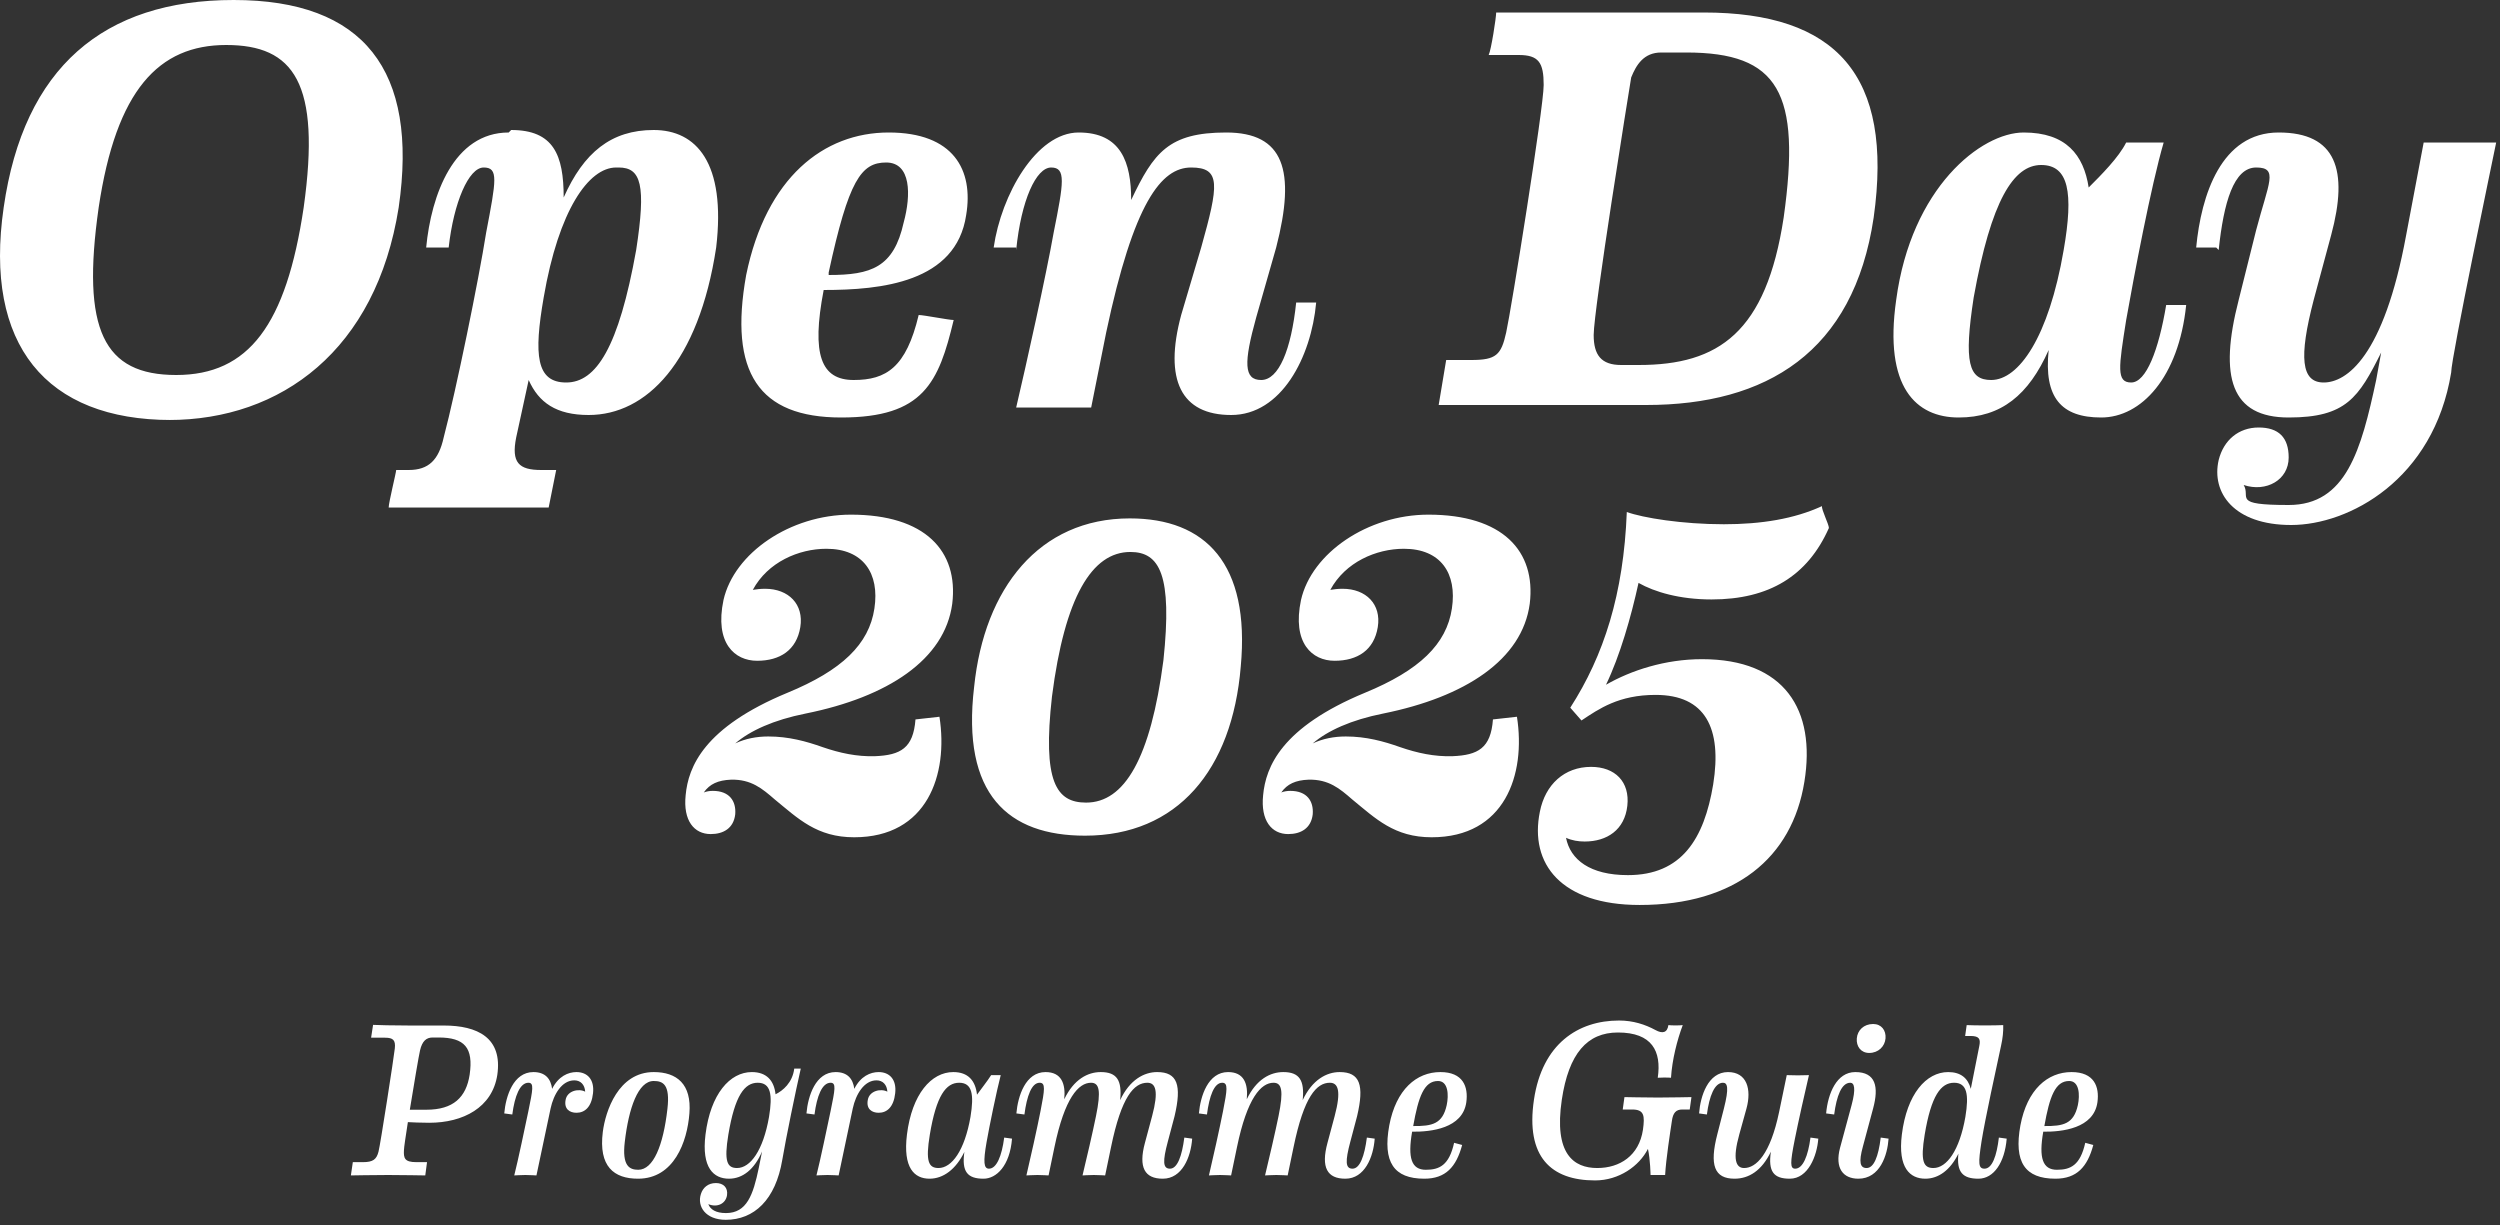 <svg xmlns="http://www.w3.org/2000/svg" width="100" height="49" viewBox="0 0 100 49"><rect x="0" y="0" width="100" height="49" fill="#333333" stroke="none"/><g fill="#FFF"><path d="M7.047,15 C4.147,15 3.247,13.2 3.947,8.3 C4.647,3.6 6.347,1.8 9.047,1.8 C11.747,1.8 12.847,3.3 12.147,8.3 C11.447,13 9.947,15 7.047,15 Z M6.747,16.8 C11.247,16.8 15.047,14 15.947,8.3 C16.747,2.8 14.547,0 9.347,0 C4.147,0 0.947,2.7 0.147,8.3 C-0.653,13.8 1.847,16.8 6.847,16.8 L6.747,16.8 Z M20.347,5.3 C18.147,5.3 17.247,7.8 17.047,9.9 L17.947,9.9 C18.147,8.1 18.747,6.7 19.347,6.7 C19.947,6.7 19.847,7.2 19.447,9.3 C19.147,11.2 18.247,15.6 17.747,17.5 C17.547,18.4 17.147,18.8 16.347,18.8 L15.847,18.8 C15.847,18.9 15.547,20.1 15.547,20.3 C15.547,20.3 17.647,20.3 18.747,20.3 C19.847,20.3 21.947,20.3 21.947,20.3 L22.247,18.8 L21.647,18.8 C20.747,18.8 20.447,18.5 20.647,17.5 L21.147,15.2 C21.547,16.1 22.247,16.6 23.547,16.6 C25.847,16.6 27.947,14.5 28.647,9.9 C29.047,6.5 27.847,5.2 26.147,5.2 C24.447,5.2 23.347,6.1 22.547,7.9 C22.547,6.2 22.147,5.2 20.447,5.2 L20.347,5.3 Z M24.747,6.7 C25.647,6.7 25.847,7.4 25.447,10 C24.747,13.9 23.847,15.3 22.647,15.3 C21.447,15.3 21.347,14.2 21.747,11.9 C22.347,8.4 23.547,6.7 24.647,6.7 L24.747,6.7 Z M36.747,12.6 C36.247,14.7 35.447,15.2 34.147,15.2 C32.847,15.2 32.447,14.2 32.947,11.6 C35.247,11.6 38.247,11.3 38.647,8.6 C38.947,6.8 38.147,5.3 35.547,5.3 C32.947,5.3 30.647,7.1 29.847,11 C29.147,14.9 30.347,16.7 33.647,16.7 C36.947,16.7 37.547,15.3 38.147,12.8 C37.947,12.8 36.947,12.6 36.747,12.6 Z M33.147,10.9 C33.947,7.2 34.447,6.5 35.447,6.5 C36.447,6.5 36.447,7.8 36.147,8.9 C35.747,10.7 34.847,11 33.147,11 L33.147,11 L33.147,10.9 Z M40.647,10 C40.847,8 41.447,6.7 42.047,6.7 C42.647,6.7 42.547,7.3 42.147,9.3 C41.847,11 41.047,14.6 40.647,16.3 C40.647,16.3 41.547,16.3 42.147,16.3 C42.747,16.3 43.647,16.3 43.647,16.3 L44.247,13.3 C45.347,8.1 46.447,6.7 47.647,6.7 C48.847,6.7 48.747,7.4 48.047,9.9 L47.247,12.6 C46.547,15.2 47.247,16.6 49.247,16.6 C51.247,16.6 52.447,14.3 52.647,12.1 L51.847,12.1 C51.647,14 51.147,15.2 50.447,15.2 C49.747,15.2 49.747,14.5 50.247,12.7 L51.047,9.9 C51.847,6.8 51.347,5.3 49.047,5.3 C46.747,5.3 46.147,6.1 45.247,8 C45.247,6.5 44.847,5.3 43.147,5.3 C41.447,5.3 40.047,7.8 39.747,9.9 L40.647,9.9 L40.647,10 Z M68.147,0.5 C67.247,0.5 65.647,0.5 64.047,0.5 C62.447,0.5 60.447,0.5 59.847,0.5 C59.847,0.7 59.647,2 59.547,2.2 L60.747,2.2 C61.547,2.2 61.747,2.5 61.747,3.4 C61.747,4.3 60.447,12.4 60.247,13.3 C60.047,14.2 59.847,14.4 58.847,14.4 L57.847,14.4 L57.547,16.2 C57.547,16.2 60.347,16.2 61.647,16.2 C62.947,16.2 65.847,16.2 65.847,16.2 C70.647,16.2 74.147,14.1 74.947,8.7 C75.747,3 73.447,0.5 68.147,0.5 L68.147,0.5 Z M63.747,13.4 C63.747,12.4 65.147,3.7 65.247,3.1 C65.447,2.6 65.747,2.1 66.447,2.1 L67.447,2.1 C71.147,2.1 72.047,3.7 71.347,8.7 C70.647,13.3 68.747,14.6 65.547,14.6 L64.847,14.6 C64.047,14.6 63.747,14.2 63.747,13.4 L63.747,13.4 Z M87.447,12.2 L86.647,12.2 C86.347,14 85.847,15.3 85.247,15.3 C84.647,15.3 84.747,14.7 85.047,12.8 C85.347,11.1 86.047,7.4 86.547,5.7 C86.347,5.7 85.247,5.7 85.047,5.7 C84.747,6.3 84.047,7 83.547,7.5 C83.347,6.2 82.647,5.3 80.947,5.3 C79.247,5.3 76.447,7.5 75.847,12 C75.347,15.5 76.647,16.7 78.347,16.7 C80.047,16.7 81.147,15.8 81.947,14 C81.747,15.9 82.447,16.7 84.047,16.7 C85.647,16.7 87.147,15.1 87.447,12.2 Z M79.647,15.2 C78.747,15.2 78.547,14.5 78.947,11.9 C79.647,8 80.547,6.6 81.647,6.6 C82.747,6.6 82.947,7.7 82.547,10 C81.947,13.5 80.747,15.2 79.647,15.2 Z M88.747,10 C88.947,8.1 89.347,6.7 90.247,6.7 C91.147,6.7 90.747,7.3 90.247,9.2 L89.547,12 C88.747,15.1 89.247,16.7 91.547,16.7 C93.847,16.7 94.347,15.9 95.247,14.1 L95.047,15.2 C94.447,18 93.847,20.2 91.547,20.2 C89.247,20.2 90.047,19.9 89.747,19.4 C90.647,19.7 91.547,19.2 91.547,18.3 C91.547,17.5 91.147,17.1 90.347,17.1 C89.547,17.1 88.947,17.6 88.747,18.4 C88.447,19.7 89.347,21 91.647,21 C93.947,21 97.347,19.2 98.047,14.9 C98.047,14.3 99.747,6.2 99.847,5.7 C99.847,5.7 98.947,5.7 98.447,5.7 C97.947,5.7 97.147,5.7 96.947,5.7 L96.247,9.4 C95.347,14.3 93.847,15.3 92.947,15.3 C92.047,15.3 91.947,14.3 92.547,12 L93.247,9.4 C93.947,6.8 93.447,5.3 91.147,5.3 C88.847,5.3 88.047,7.8 87.847,9.9 L88.647,9.9 L88.747,10 Z"/><path d="M10.168 8.425 9.209 8.532C9.123 9.684 8.611 9.961 7.588 10.003 6.862 10.025 6.18 9.876 5.497 9.641 4.836 9.406 4.132 9.214 3.322 9.214 2.853 9.214 2.405 9.3 1.999 9.492 2.597 8.98 3.535 8.553 4.815 8.297 8.1 7.636 10.382 6.143 10.68 3.903 10.936 1.792 9.593.341 6.628.341 4.196.341 1.957 1.877 1.53 3.754 1.167 5.482 1.978 6.186 2.874 6.186 3.791 6.186 4.452 5.759 4.602 4.842 4.751 3.925 4.132 3.306 3.194 3.306 3.002 3.306 2.853 3.327 2.703 3.349 3.3 2.24 4.538 1.706 5.647 1.706 7.118 1.706 7.78 2.688 7.566 4.095 7.353 5.524 6.265 6.569 4.09 7.465.741 8.852.122 10.43.016 11.561-.091 12.584.357 13.118 1.018 13.118 1.53 13.118 1.935 12.883 1.999 12.328 2.042 11.795 1.765 11.39 1.103 11.39.976 11.39.848 11.411.741 11.454.976 11.113 1.317 10.963 1.829 10.942 2.639 10.921 3.087 11.305 3.578 11.731 4.516 12.499 5.263 13.246 6.756 13.246 9.678 13.246 10.531 10.75 10.168 8.425ZM16.034 11.859C14.84 11.859 14.285 11.027 14.669 7.615 15.181 3.626 16.269 1.834 17.804 1.834 18.978 1.834 19.489 2.751 19.127 6.164 18.615 10.089 17.57 11.859 16.034 11.859ZM15.991 13.182C19.681 13.182 21.878 10.558 22.22 6.42 22.604 2.304 20.812.491 17.783.491 14.157.491 11.96 3.285 11.555 7.231 11.043 11.539 12.92 13.182 15.991 13.182ZM33.268 8.425 32.308 8.532C32.223 9.684 31.711 9.961 30.687 10.003 29.962 10.025 29.28 9.876 28.597 9.641 27.936 9.406 27.232 9.214 26.422 9.214 25.952 9.214 25.504 9.3 25.099 9.492 25.696 8.98 26.635 8.553 27.915 8.297 31.199 7.636 33.482 6.143 33.78 3.903 34.036 1.792 32.692.341 29.728.341 27.296.341 25.056 1.877 24.63 3.754 24.267 5.482 25.078 6.186 25.974 6.186 26.891 6.186 27.552 5.759 27.701 4.842 27.851 3.925 27.232 3.306 26.294 3.306 26.102 3.306 25.952 3.327 25.803 3.349 26.4 2.24 27.637 1.706 28.746 1.706 30.218 1.706 30.879 2.688 30.666 4.095 30.453 5.524 29.365 6.569 27.189 7.465 23.841 8.852 23.222 10.43 23.115 11.561 23.009 12.584 23.457 13.118 24.118 13.118 24.63 13.118 25.035 12.883 25.099 12.328 25.142 11.795 24.864 11.39 24.203 11.39 24.075 11.39 23.947 11.411 23.841 11.454 24.075 11.113 24.417 10.963 24.928 10.942 25.739 10.921 26.187 11.305 26.677 11.731 27.616 12.499 28.362 13.246 29.856 13.246 32.778 13.246 33.631 10.75 33.268 8.425ZM38.814 7.551C40.798 7.551 41.48 8.873 41.117 11.134 40.755 13.31 39.859 14.76 37.705 14.76 36.19 14.76 35.401 14.141 35.231 13.267 35.465 13.374 35.721 13.416 35.977 13.416 36.873 13.416 37.577 12.947 37.683 11.987 37.79 11.027 37.193 10.43 36.233 10.43 35.167 10.43 34.399 11.134 34.185 12.222 33.759 14.312 35.039 15.954 38.174 15.954 41.992 15.954 44.274 14.077 44.765 11.027 45.234 8.148 43.976 6.122 40.67 6.122 39.198 6.122 37.833 6.569 36.83 7.145 37.385 5.994 37.833 4.437 38.131 3.071 38.771 3.434 39.774 3.733 41.053 3.733 43.357 3.733 44.893 2.794 45.746.875 45.746.725 45.447.149 45.469 5.68434189e-14 44.36.512 43.037.725 41.544.725 39.88.725 38.302.469 37.662.235 37.534 3.519 36.745 5.972 35.401 8.063L35.849 8.574C36.553 8.105 37.342 7.551 38.814 7.551Z" transform="translate(27.41 20.245)"/><path d="M3.133 4.09C4.49 4.09 5.656 3.481 5.857 2.176 6.074.687 5.065.2 3.716.2L2.358.2C1.732.2 1.027.183.888.174L.809.687 1.366.687C1.688.687 1.793.783 1.758 1.114 1.723 1.445 1.184 4.943 1.105 5.247 1.027 5.552.888 5.665.487 5.665L.078 5.665 0 6.196C0 6.196.949 6.179 1.488 6.179 2.028 6.179 2.976 6.196 2.976 6.196L3.046 5.665 2.619 5.665C2.149 5.665 2.106 5.509 2.123 5.187 2.123 5.082 2.193 4.63 2.28 4.064 2.454 4.073 2.776 4.09 3.133 4.09ZM2.767 1.192C2.854.818 3.02.679 3.272.679L3.507.679C4.551.679 4.908 1.088 4.751 2.167 4.612 3.072 4.099 3.568 3.02 3.568L2.358 3.568C2.524 2.55 2.715 1.41 2.767 1.192ZM8.589 3.176C8.52 3.542 8.754 3.69 9.024 3.69 9.355 3.69 9.625 3.464 9.686 2.907 9.747 2.35 9.451 2.062 9.024 2.062 8.694 2.062 8.302 2.228 8.05 2.733 7.997 2.332 7.78 2.062 7.301 2.062 6.501 2.062 6.196 3.02 6.135 3.716L6.457 3.759C6.553 3.02 6.762 2.489 7.101 2.489 7.336 2.489 7.275 2.767 7.101 3.62 6.971 4.238 6.692 5.578 6.535 6.196 6.535 6.196 6.823 6.179 6.979 6.179 7.136 6.179 7.423 6.196 7.423 6.196L7.989 3.516C8.111 2.95 8.441 2.393 8.937 2.393 9.19 2.393 9.355 2.567 9.372 2.846 9.111 2.706 8.65 2.811 8.589 3.176ZM11.496 5.97C11.139 5.97 10.843 5.813 10.956 4.856 11.113 3.507 11.487 2.419 12.114 2.419 12.488 2.419 12.775 2.558 12.662 3.533 12.496 5.004 12.096 5.97 11.496 5.97ZM11.487 6.327C12.923 6.327 13.454 4.856 13.541 3.716 13.636 2.541 13.036 2.062 12.114 2.062 10.695 2.062 10.182 3.629 10.077 4.456 9.903 5.839 10.521 6.327 11.487 6.327ZM16.317 5.891C16.091 6.979 15.838 7.702 15.003 7.702 14.594 7.702 14.376 7.554 14.298 7.345 14.655 7.493 14.994 7.327 15.046 6.988 15.09 6.683 14.898 6.501 14.602 6.501 14.28 6.501 14.08 6.692 14.002 6.936 13.837 7.44 14.193 7.971 14.994 7.971 16.125 7.971 16.987 7.179 17.257 5.569 17.405 4.691 17.796 2.802 17.996 1.923L17.735 1.923C17.666 2.489 17.274 2.811 16.987 2.95 16.926 2.393 16.621 2.062 16.038 2.062 15.159 2.062 14.385 2.941 14.185 4.56 14.019 5.9 14.515 6.327 15.125 6.327 15.673 6.327 16.143 5.952 16.447 5.239L16.317 5.891ZM15.447 5.9C15.046 5.9 14.924 5.63 15.098 4.569 15.36 2.994 15.751 2.489 16.273 2.489 16.795 2.489 16.874 2.959 16.726 3.855 16.491 5.204 15.977 5.9 15.447 5.9ZM20.677 3.176C20.607 3.542 20.842 3.69 21.112 3.69 21.442 3.69 21.712 3.464 21.773 2.907 21.834 2.35 21.538 2.062 21.112 2.062 20.781 2.062 20.389 2.228 20.137 2.733 20.085 2.332 19.867 2.062 19.389 2.062 18.588 2.062 18.283 3.02 18.223 3.716L18.545 3.759C18.64 3.02 18.849 2.489 19.189 2.489 19.423 2.489 19.363 2.767 19.189 3.62 19.058 4.238 18.78 5.578 18.623 6.196 18.623 6.196 18.91 6.179 19.067 6.179 19.223 6.179 19.511 6.196 19.511 6.196L20.076 3.516C20.198 2.95 20.529 2.393 21.025 2.393 21.277 2.393 21.442 2.567 21.46 2.846 21.199 2.706 20.738 2.811 20.677 3.176ZM26.446 4.725 26.133 4.682C26.037 5.422 25.828 5.926 25.524 5.926 25.315 5.926 25.289 5.665 25.428 4.865 25.541 4.221 25.828 2.828 25.994 2.184L25.611 2.184C25.463 2.419 25.219 2.724 25.045 2.967 24.984 2.402 24.688 2.062 24.097 2.062 23.218 2.062 22.443 2.941 22.243 4.56 22.078 5.9 22.539 6.327 23.148 6.327 23.696 6.327 24.201 5.952 24.54 5.256 24.427 6.048 24.662 6.327 25.306 6.327 25.82 6.327 26.359 5.813 26.446 4.725ZM23.505 5.9C23.105 5.9 22.983 5.63 23.157 4.569 23.418 2.994 23.809 2.489 24.332 2.489 24.854 2.489 24.932 2.959 24.784 3.855 24.549 5.204 24.036 5.9 23.505 5.9ZM26.942 3.759C27.038 3.02 27.229 2.489 27.551 2.489 27.795 2.489 27.752 2.767 27.586 3.62 27.456 4.282 27.169 5.578 27.021 6.196 27.021 6.196 27.308 6.179 27.464 6.179 27.621 6.179 27.908 6.196 27.908 6.196L28.143 5.065C28.552 3.089 29.109 2.489 29.605 2.489 29.936 2.489 30.014 2.802 29.805 3.82 29.692 4.386 29.405 5.63 29.266 6.196 29.266 6.196 29.553 6.179 29.718 6.179 29.884 6.179 30.171 6.196 30.171 6.196L30.406 5.065C30.823 3.037 31.328 2.489 31.859 2.489 32.19 2.489 32.32 2.811 32.05 3.82L31.763 4.891C31.494 5.883 31.755 6.327 32.477 6.327 33.251 6.327 33.599 5.465 33.652 4.725L33.338 4.682C33.243 5.422 33.06 5.926 32.764 5.926 32.477 5.926 32.468 5.63 32.677 4.847L32.947 3.829C33.243 2.576 33.06 2.062 32.251 2.062 31.729 2.062 31.154 2.367 30.771 3.185 30.85 2.402 30.649 2.062 29.997 2.062 29.475 2.062 28.918 2.35 28.535 3.15 28.596 2.524 28.422 2.062 27.786 2.062 26.986 2.062 26.681 3.02 26.62 3.716L26.942 3.759ZM34.243 3.759C34.339 3.02 34.531 2.489 34.853 2.489 35.096 2.489 35.053 2.767 34.887 3.62 34.757 4.282 34.47 5.578 34.322 6.196 34.322 6.196 34.609 6.179 34.766 6.179 34.922 6.179 35.209 6.196 35.209 6.196L35.444 5.065C35.853 3.089 36.41 2.489 36.906 2.489 37.237 2.489 37.315 2.802 37.107 3.82 36.993 4.386 36.706 5.63 36.567 6.196 36.567 6.196 36.854 6.179 37.019 6.179 37.185 6.179 37.472 6.196 37.472 6.196L37.707 5.065C38.125 3.037 38.629 2.489 39.16 2.489 39.491 2.489 39.621 2.811 39.352 3.82L39.065 4.891C38.795 5.883 39.056 6.327 39.778 6.327 40.553 6.327 40.901 5.465 40.953 4.725L40.64 4.682C40.544 5.422 40.361 5.926 40.065 5.926 39.778 5.926 39.769 5.63 39.978 4.847L40.248 3.829C40.544 2.576 40.361 2.062 39.552 2.062 39.03 2.062 38.455 2.367 38.072 3.185 38.151 2.402 37.951 2.062 37.298 2.062 36.776 2.062 36.219 2.35 35.836 3.15 35.897 2.524 35.723 2.062 35.088 2.062 34.287 2.062 33.982 3.02 33.921 3.716L34.243 3.759ZM44.129 4.891C43.929 5.796 43.537 5.97 42.998 5.97 42.424 5.97 42.267 5.5 42.45 4.447 43.207 4.456 44.469 4.316 44.617 3.272 44.704 2.645 44.486 2.062 43.581 2.062 42.624 2.062 41.806 2.759 41.536 4.194 41.266 5.665 41.719 6.327 42.937 6.327 43.79 6.327 44.216 5.857 44.451 4.978L44.129 4.891ZM43.485 2.419C43.894 2.419 43.92 2.976 43.833 3.385 43.668 4.134 43.259 4.229 42.493 4.221 42.702 3.046 42.928 2.419 43.485 2.419ZM49.855 5.9C48.916 5.9 48.115 5.343 48.437 3.168 48.715 1.314 49.455.479 50.682.479 52.048.479 52.431 1.227 52.275 2.289 52.275 2.289 52.431 2.28 52.544 2.28 52.666 2.28 52.805 2.289 52.805 2.289 52.849 1.575 53.049.783 53.275.183 53.162.2 52.814.2 52.701.183 52.657.496 52.457.531 52.188.383 51.77.157 51.291 0 50.726 0 49.09 0 47.654.931 47.323 3.168 46.984 5.456 48.01 6.396 49.768 6.396 50.726 6.396 51.535 5.822 51.883 5.134 51.979 5.578 51.987 6.179 51.987 6.179L52.57 6.179C52.605 5.543 52.771 4.482 52.84 4.02 52.884 3.69 53.006 3.559 53.258 3.559L53.554 3.559 53.623 3.063C53.623 3.063 52.762 3.081 52.283 3.081 51.805 3.081 50.943 3.063 50.943 3.063L50.874 3.559 51.248 3.559C51.735 3.559 51.761 3.803 51.683 4.369 51.526 5.413 50.752 5.9 49.855 5.9ZM58.384 4.682C58.288 5.422 58.079 5.926 57.774 5.926 57.566 5.926 57.566 5.709 57.757 4.751 57.879 4.134 58.175 2.802 58.323 2.184 58.323 2.184 58.035 2.193 57.879 2.193 57.722 2.193 57.435 2.184 57.435 2.184L57.13 3.655C56.774 5.361 56.208 5.9 55.729 5.9 55.399 5.9 55.259 5.552 55.538 4.551L55.825 3.516C56.034 2.75 55.843 2.062 55.085 2.062 54.285 2.062 53.98 3.02 53.928 3.716L54.241 3.759C54.337 3.02 54.546 2.489 54.885 2.489 55.059 2.489 55.138 2.672 54.92 3.524L54.659 4.543C54.337 5.787 54.537 6.327 55.346 6.327 55.912 6.327 56.434 6.013 56.8 5.247 56.687 6.039 56.904 6.327 57.557 6.327 58.288 6.327 58.645 5.422 58.697 4.725L58.384 4.682ZM61.386.714C61.412.392 61.221.139 60.89.139 60.516.139 60.263.392 60.237.714 60.211 1.036 60.403 1.297 60.733 1.297 61.099 1.297 61.36 1.036 61.386.714ZM60.89 3.516C61.125 2.645 60.994 2.062 60.176 2.062 59.428 2.062 59.08 2.924 59.01 3.716L59.332 3.759C59.428 3.02 59.628 2.489 59.976 2.489 60.133 2.489 60.211 2.706 60.028 3.385L59.567 5.091C59.35 5.909 59.689 6.327 60.298 6.327 61.168 6.327 61.464 5.378 61.508 4.725L61.194 4.682C61.099 5.456 60.916 5.9 60.629 5.9 60.368 5.9 60.307 5.674 60.481 5.039L60.89 3.516ZM66.007 1.009C66.076.705 66.102.426 66.094.183 65.746.2 64.98.2 64.632.183L64.571.618 64.788.618C65.154.618 65.189.757 65.137 1.018L64.797 2.733C64.684 2.306 64.397 2.062 63.892 2.062 63.013 2.062 62.239 2.941 62.039 4.56 61.873 5.9 62.369 6.327 62.978 6.327 63.509 6.327 63.979 5.978 64.301 5.326 64.223 6.057 64.466 6.327 65.102 6.327 65.72 6.327 66.155 5.674 66.233 4.725L65.92 4.682C65.833 5.422 65.65 5.926 65.345 5.926 65.093 5.926 65.093 5.709 65.224 4.847 65.372 3.925 65.807 1.941 66.007 1.009ZM63.3 5.9C62.9 5.9 62.778 5.63 62.952 4.569 63.213 2.994 63.605 2.489 64.127 2.489 64.649 2.489 64.728 2.959 64.58 3.855 64.345 5.204 63.831 5.9 63.3 5.9ZM69.375 4.891C69.174 5.796 68.783 5.97 68.243 5.97 67.669 5.97 67.512 5.5 67.695 4.447 68.452 4.456 69.714 4.316 69.862 3.272 69.949 2.645 69.731 2.062 68.826 2.062 67.869 2.062 67.051 2.759 66.781 4.194 66.512 5.665 66.964 6.327 68.182 6.327 69.035 6.327 69.462 5.857 69.697 4.978L69.375 4.891ZM68.731 2.419C69.14 2.419 69.166 2.976 69.079 3.385 68.913 4.134 68.504 4.229 67.739 4.221 67.947 3.046 68.174 2.419 68.731 2.419Z" transform="translate(14.035 40.821)"/></g></svg>
